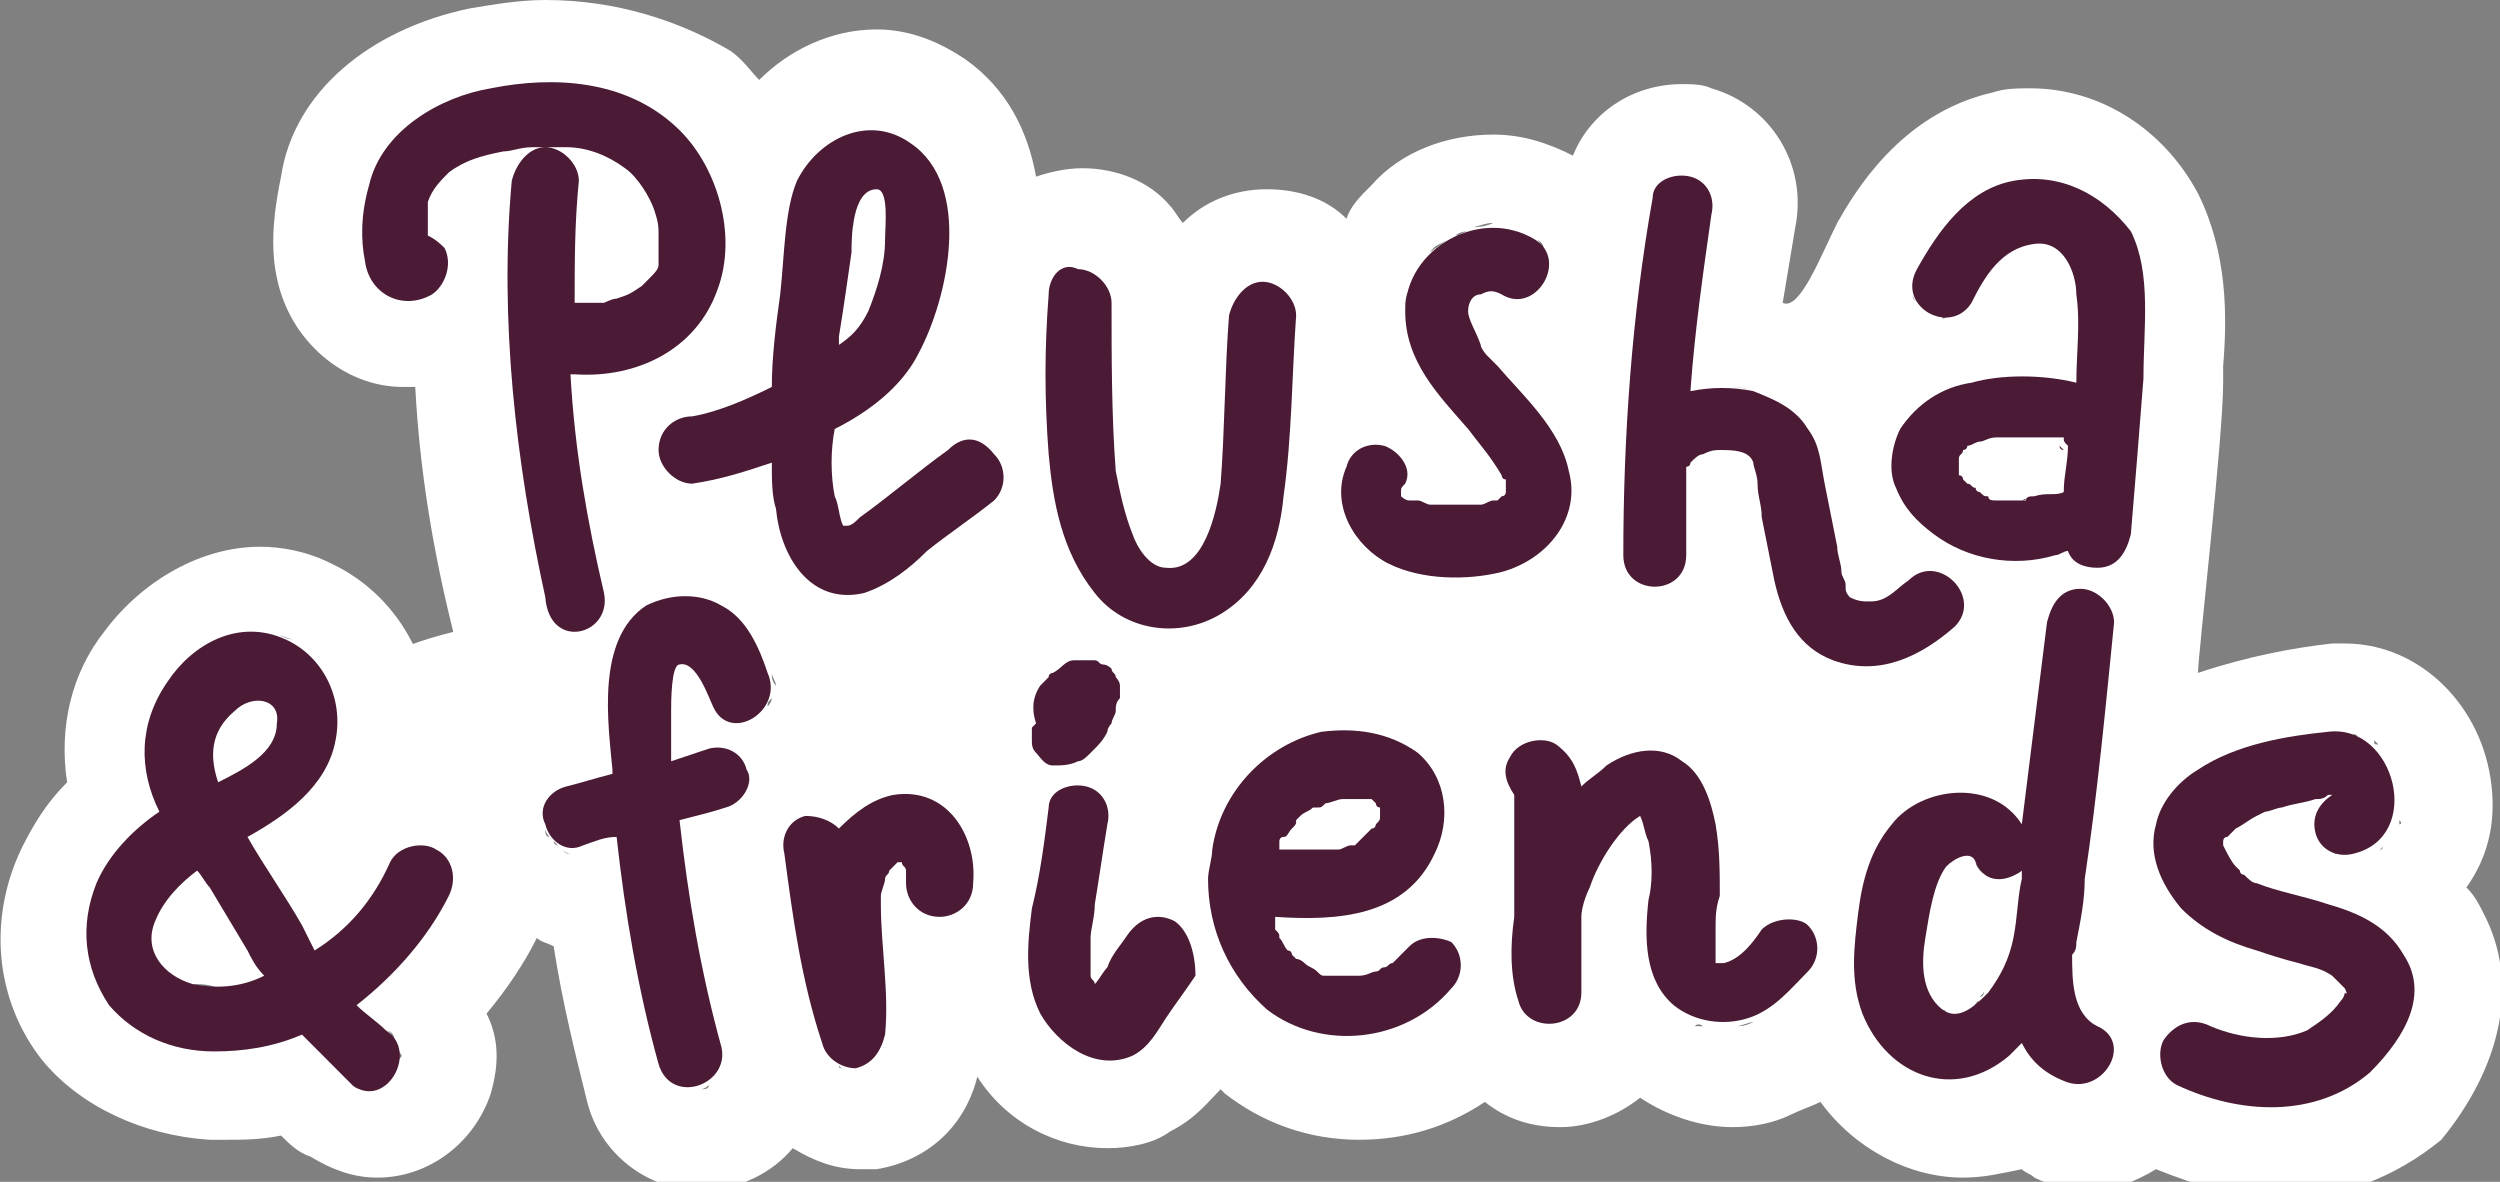 <?xml version="1.0" encoding="UTF-8"?> <svg xmlns="http://www.w3.org/2000/svg" viewBox="0 0 110 52" fill="none"><rect x="0" y="0" width="110" height="52" fill="#808080" stroke="none"/><g clip-path="url(#clip0_545_1259)"><path d="M109.261 40.157C109.077 39.786 108.892 39.416 108.523 39.046C109.446 37.751 109.815 36.27 109.63 34.605C109.261 31.089 106.493 28.313 103.171 28.313C102.986 28.313 102.802 28.313 102.617 28.313C100.956 28.498 98.926 28.868 96.711 29.608C96.711 28.868 97.819 19.246 97.819 16.84V16.1C98.003 13.879 98.003 11.103 96.711 8.512C95.234 5.737 92.466 3.886 89.329 3.886C88.775 3.886 88.221 3.886 87.668 4.071C83.607 4.996 81.577 8.512 80.838 9.808C80.1 11.288 79.177 13.694 78.439 13.324C78.624 12.214 78.808 11.103 78.993 9.993C79.547 7.217 77.885 4.626 75.302 3.886C74.933 3.701 74.379 3.701 74.01 3.701C71.795 3.701 69.949 4.996 69.211 6.847C68.104 6.292 66.996 5.922 65.704 5.922C63.674 5.922 61.644 6.662 60.352 8.142C59.798 8.697 59.429 9.068 59.245 9.623C58.322 8.697 57.03 8.327 55.738 8.327C54.261 8.327 52.969 8.883 52.047 9.808C51.862 9.623 51.678 9.253 51.493 9.068C50.57 7.957 49.094 7.402 47.617 7.402C46.879 7.402 46.141 7.587 45.587 7.772C45.218 5.737 44.295 3.886 42.449 2.591C41.342 1.851 40.05 1.295 38.574 1.295C36.543 1.295 34.698 2.221 33.406 3.516C33.036 3.146 32.667 2.591 32.114 2.221C29.899 0.925 27.131 0 23.993 0C22.886 0 21.778 0.185 20.671 0.37C16.241 1.295 12.919 4.071 12.365 7.772C12.181 8.697 11.812 10.548 12.181 12.214C12.735 14.989 15.134 17.025 17.718 17.025C17.902 17.025 18.087 17.025 18.271 17.025C18.456 20.541 19.01 24.057 19.933 27.758C20.302 29.424 21.409 30.719 22.886 31.274V31.459C21.963 32.014 21.04 32.755 20.671 33.68C20.671 33.68 20.671 33.68 20.671 33.865C20.117 33.68 19.379 33.495 18.825 33.495C19.563 29.794 17.718 26.277 14.58 24.797C13.473 24.242 12.365 24.057 11.443 24.057C8.859 24.057 6.275 25.537 4.614 27.758C3.137 29.608 2.584 32.014 2.953 34.42C2.03 35.345 1.476 36.27 0.923 37.381C-0.554 40.527 -0.185 44.043 1.845 46.633C3.506 48.669 6.275 49.965 9.228 50.15C9.412 50.15 9.597 50.15 9.966 50.15C10.704 50.15 11.443 50.15 12.365 49.965C12.735 50.334 13.104 50.705 13.657 50.89C14.58 51.445 15.503 51.815 16.61 51.815C18.825 51.815 20.855 50.334 21.594 48.114C21.963 46.819 21.963 45.708 21.409 44.598C22.332 43.487 23.07 42.377 23.624 41.267C23.808 41.452 23.993 41.452 24.362 41.637C24.731 44.043 25.285 46.263 25.838 48.484C26.392 50.705 28.422 52.37 30.822 52.37C32.483 52.37 33.959 51.63 34.882 50.52C35.805 51.075 36.728 51.445 37.835 51.445C38.02 51.445 38.389 51.445 38.574 51.445C40.788 51.075 42.449 49.594 43.003 47.374C44.295 49.409 46.51 50.52 48.724 50.52C49.647 50.52 50.755 50.334 51.493 49.779C52.6 49.224 53.154 48.484 53.708 47.929L53.892 48.114C55.553 49.409 57.584 50.15 59.798 50.15C61.828 50.15 63.674 49.594 65.335 48.484C66.258 49.224 67.365 49.594 68.657 49.594C69.949 49.594 71.241 49.039 72.164 48.299C73.272 49.039 74.748 49.594 76.225 49.594C77.147 49.594 78.07 49.409 78.808 49.039C79.177 48.854 79.731 48.669 80.1 48.484C81.577 50.52 83.976 51.815 86.376 51.815C87.298 51.815 88.037 51.63 88.96 51.445C89.144 51.63 89.329 51.63 89.513 51.815C90.251 52.185 91.174 52.37 91.912 52.37C93.02 52.37 93.943 52 94.865 51.445C96.711 52.185 98.557 52.74 100.402 52.74C102.986 52.74 105.385 51.815 107.416 50.15C110 47.004 110.922 43.303 109.261 40.157ZM17.533 46.078C17.533 45.893 17.533 45.893 17.349 45.708C17.533 45.893 17.533 46.078 17.533 46.078ZM17.349 45.708C17.164 45.523 17.164 45.338 16.98 45.338C17.164 45.338 17.349 45.523 17.349 45.708ZM18.271 37.196C18.087 37.196 17.902 37.381 17.902 37.381C17.902 37.381 18.087 37.381 18.271 37.196ZM17.718 37.566C17.533 37.751 17.533 37.751 17.349 37.936C17.349 37.751 17.533 37.566 17.718 37.566ZM11.996 31.089C11.996 31.089 11.996 31.274 12.181 31.274L11.996 31.089ZM12.181 31.459C12.181 31.644 12.181 31.829 12.181 32.014C12.181 31.644 12.181 31.644 12.181 31.459ZM10.151 28.128H10.335C10.335 28.128 10.335 28.128 10.151 28.128ZM9.597 43.487C9.228 43.487 8.859 43.487 8.49 43.303C8.859 43.303 9.228 43.303 9.597 43.487ZM11.627 46.078H11.443C11.627 46.078 11.627 46.078 11.627 46.078ZM9.782 43.487C9.966 43.487 10.151 43.487 10.335 43.487C10.151 43.303 9.966 43.487 9.782 43.487ZM12.181 27.943C12.365 27.943 12.735 28.128 12.919 28.128C12.55 28.128 12.365 27.943 12.181 27.943ZM9.412 46.263C9.597 46.263 9.782 46.263 9.966 46.263H9.782C9.597 46.263 9.597 46.263 9.412 46.263ZM16.057 47.929C15.872 47.929 15.688 47.929 15.503 47.744C15.688 47.744 15.872 47.929 16.057 47.929ZM17.164 47.559C16.98 47.744 16.98 47.744 16.795 47.744C16.795 47.744 16.98 47.744 17.164 47.559ZM17.164 47.559C17.349 47.374 17.349 47.374 17.533 47.188C17.349 47.374 17.164 47.559 17.164 47.559ZM17.533 46.633C17.533 46.449 17.533 46.449 17.533 46.263C17.718 46.449 17.718 46.449 17.533 46.633ZM17.533 47.188C17.533 47.004 17.718 47.004 17.718 46.819C17.533 46.819 17.533 47.004 17.533 47.188ZM88.406 35.345C88.221 35.345 88.221 35.345 88.406 35.345V35.345ZM86.376 37.566C86.191 37.566 86.191 37.566 86.007 37.566C86.191 37.751 86.191 37.566 86.376 37.566ZM86.007 37.751C85.822 37.751 85.822 37.936 85.637 38.121C85.637 37.936 85.822 37.936 86.007 37.751ZM37.651 9.623V9.438C37.651 9.438 37.651 9.438 37.651 9.623ZM37.466 11.103C37.466 10.918 37.466 10.733 37.466 10.548C37.466 10.918 37.466 11.103 37.466 11.103ZM37.466 9.993V9.808C37.651 9.808 37.466 9.993 37.466 9.993ZM37.835 25.907C37.466 25.907 37.282 26.093 37.097 26.093C37.282 25.907 37.466 25.907 37.835 25.907ZM87.668 16.655C87.852 16.655 87.852 16.655 88.037 16.655C88.037 16.655 87.852 16.655 87.668 16.655ZM33.959 22.206C33.959 22.391 33.959 22.762 34.144 22.947C34.144 22.762 33.959 22.391 33.959 22.206ZM34.144 23.132C34.144 23.317 34.144 23.502 34.328 23.687C34.328 23.502 34.144 23.317 34.144 23.132ZM30.268 21.096C30.084 21.096 30.084 21.096 30.084 21.096C30.084 20.911 30.268 21.096 30.268 21.096ZM25.47 16.655C25.285 16.655 25.285 16.655 25.1 16.655C25.285 16.655 25.47 16.655 25.838 16.655C25.654 16.47 25.47 16.655 25.47 16.655ZM31.375 30.904C31.375 31.089 31.56 31.274 31.745 31.274C31.56 31.274 31.56 31.089 31.375 30.904ZM32.667 31.644C32.483 31.644 32.298 31.644 32.298 31.644C32.483 31.644 32.483 31.644 32.667 31.644ZM32.298 31.644C32.114 31.644 32.114 31.459 31.929 31.459C31.929 31.644 32.114 31.644 32.298 31.644ZM33.959 30.719C33.959 30.904 33.775 31.089 33.775 31.089C33.775 30.904 33.775 30.904 33.959 30.719ZM33.959 29.608C33.959 29.794 34.144 29.979 34.144 30.164C33.959 29.979 33.959 29.794 33.959 29.608ZM33.59 31.274C33.406 31.274 33.406 31.459 33.221 31.459C33.406 31.459 33.59 31.274 33.59 31.274ZM33.221 31.459C33.036 31.459 32.852 31.644 32.852 31.644C32.852 31.644 33.036 31.644 33.221 31.459ZM62.567 41.452C62.751 41.452 62.751 41.452 62.936 41.452C62.936 41.267 62.751 41.267 62.567 41.452ZM62.382 41.452C62.198 41.452 62.013 41.637 62.013 41.822C62.198 41.637 62.382 41.452 62.382 41.452ZM84.53 13.509C84.53 13.694 84.715 13.694 84.899 13.694C84.715 13.694 84.53 13.509 84.53 13.509ZM84.899 13.879C85.084 13.879 85.268 14.064 85.268 14.064C85.084 13.879 84.899 13.879 84.899 13.879ZM85.453 13.879C85.637 13.879 85.637 13.879 85.822 13.879C85.453 14.064 85.453 14.064 85.453 13.879ZM65.52 15.544C65.335 15.359 65.335 15.544 65.52 15.544V15.544ZM67.181 13.139C67.365 13.139 67.55 12.954 67.55 12.954C67.55 12.954 67.365 12.954 67.181 13.139ZM66.812 13.139H66.996C66.996 13.139 66.996 13.139 66.812 13.139ZM64.781 9.993C64.966 9.993 65.335 9.808 65.704 9.808C65.335 9.993 64.966 9.993 64.781 9.993ZM39.127 5.737H39.312C39.312 5.737 39.312 5.737 39.127 5.737ZM28.053 4.811C28.238 4.811 28.238 4.996 28.422 4.996C28.422 4.811 28.238 4.811 28.053 4.811ZM26.946 4.256C27.131 4.256 27.131 4.256 27.315 4.441C27.131 4.256 26.946 4.256 26.946 4.256ZM22.701 3.886C22.886 3.886 22.886 3.886 23.07 3.886C22.886 3.886 22.701 3.886 22.701 3.886ZM31.745 32.94C31.745 32.94 31.56 32.94 31.375 32.94C31.375 32.94 31.56 32.94 31.745 32.94ZM60.906 45.523C60.721 45.523 60.536 45.523 60.352 45.708C60.721 45.708 60.906 45.708 60.906 45.523ZM62.198 45.153C62.013 45.153 61.828 45.338 61.828 45.338C61.828 45.338 62.013 45.338 62.198 45.153ZM63.12 44.598C62.936 44.598 62.936 44.783 62.751 44.783C62.936 44.783 63.12 44.598 63.12 44.598ZM78.07 40.527C77.885 40.527 77.701 40.712 77.701 40.897C77.701 40.712 77.885 40.712 78.07 40.527ZM83.792 46.633C83.607 46.633 83.607 46.449 83.422 46.449C83.607 46.449 83.792 46.633 83.792 46.633ZM85.637 44.598C85.453 44.598 85.453 44.598 85.268 44.413C85.453 44.413 85.637 44.413 85.637 44.598ZM87.114 44.043C86.929 44.228 86.929 44.228 86.745 44.413C86.929 44.228 86.929 44.043 87.114 44.043ZM86.376 44.413C86.191 44.413 86.191 44.413 86.007 44.413C86.191 44.598 86.191 44.598 86.376 44.413ZM86.007 44.598H85.822C85.822 44.598 85.822 44.598 86.007 44.598ZM86.929 37.936C87.114 38.121 87.114 38.306 87.298 38.491C87.114 38.306 86.929 38.121 86.929 37.936ZM87.483 47.004C87.298 47.188 86.929 47.188 86.745 47.188C87.114 47.188 87.298 47.188 87.483 47.004ZM87.114 43.858C87.298 43.672 87.298 43.672 87.298 43.487C87.298 43.672 87.298 43.858 87.114 43.858ZM87.298 38.491C87.483 38.676 87.668 38.676 87.668 38.676C87.668 38.676 87.483 38.491 87.298 38.491ZM87.852 38.676C88.037 38.676 88.037 38.676 88.221 38.676C88.221 38.676 88.037 38.676 87.852 38.676ZM88.406 38.491C88.59 38.491 88.775 38.306 88.96 38.306C88.775 38.491 88.59 38.491 88.406 38.491ZM102.433 37.196C102.248 37.011 102.248 36.825 102.248 36.641C102.248 36.825 102.433 37.011 102.433 37.196ZM102.802 37.566C102.617 37.566 102.617 37.381 102.617 37.381C102.617 37.381 102.802 37.381 102.802 37.566ZM96.711 47.559C96.711 47.559 96.896 47.559 96.896 47.744C96.896 47.559 96.896 47.559 96.711 47.559ZM98.003 47.929C97.819 47.929 97.449 47.744 97.265 47.744C97.634 47.929 97.819 47.929 98.003 47.929ZM98.926 45.338C99.295 45.338 99.48 45.523 99.849 45.523C99.48 45.338 99.295 45.338 98.926 45.338ZM102.433 47.744C102.248 47.744 102.064 47.744 102.064 47.929C102.248 47.929 102.248 47.744 102.433 47.744ZM103.54 47.374C103.356 47.374 103.356 47.559 103.171 47.559C103.356 47.374 103.356 47.374 103.54 47.374ZM104.647 37.381C104.832 37.381 104.832 37.196 104.832 37.196C104.832 37.381 104.832 37.381 104.647 37.381ZM105.385 36.825L105.57 36.641C105.57 36.641 105.385 36.641 105.385 36.825ZM105.57 36.27V36.086C105.755 36.27 105.57 36.27 105.57 36.27ZM105.755 35.9V35.715C105.755 35.715 105.755 35.715 105.755 35.9ZM105.016 33.124L104.832 32.94C104.832 32.94 104.832 33.124 105.016 33.124ZM105.755 34.975V34.79C105.755 34.79 105.755 34.79 105.755 34.975ZM105.57 34.05C105.57 34.05 105.57 33.865 105.385 33.865C105.385 33.865 105.385 33.865 105.57 34.05ZM103.909 32.384C103.909 32.384 104.094 32.384 104.094 32.569C104.094 32.384 104.094 32.384 103.909 32.384ZM104.463 32.569L104.647 32.755C104.463 32.755 104.463 32.755 104.463 32.569ZM103.171 32.199H102.986C102.986 32.199 102.986 32.199 103.171 32.199ZM103.725 32.384H103.54C103.54 32.199 103.725 32.384 103.725 32.384ZM89.513 7.957H89.329C89.513 7.957 89.513 7.957 89.513 7.957ZM84.345 13.324C84.161 13.139 84.161 13.139 84.161 12.954C84.161 13.139 84.345 13.324 84.345 13.324ZM84.161 12.584C84.161 12.769 84.161 12.954 84.161 12.954C84.161 12.769 84.161 12.584 84.161 12.584ZM77.147 17.21C76.778 17.025 76.225 17.025 75.856 17.025C76.409 17.025 76.778 17.025 77.147 17.21ZM74.379 7.772C74.194 7.772 74.01 7.772 74.01 7.772C74.01 7.772 74.01 7.772 74.194 7.772C74.01 7.772 74.194 7.772 74.379 7.772ZM73.272 7.957C73.456 7.957 73.456 7.957 73.641 7.772C73.641 7.772 73.456 7.772 73.272 7.957ZM72.718 8.327C72.533 8.512 72.533 8.697 72.533 8.883C72.533 8.512 72.718 8.512 72.718 8.327ZM67.734 12.769C67.919 12.769 67.919 12.584 67.919 12.399C67.919 12.584 67.734 12.769 67.734 12.769ZM68.104 11.288C68.104 11.103 68.104 11.103 67.919 10.918C68.104 11.103 68.104 11.288 68.104 11.288ZM67.919 10.918C67.734 10.733 67.734 10.548 67.55 10.548C67.734 10.548 67.919 10.733 67.919 10.918ZM63.674 10.548C63.489 10.733 63.12 10.918 62.936 11.103C63.12 10.733 63.489 10.733 63.674 10.548ZM64.597 10.178C64.412 10.178 64.228 10.363 64.043 10.363C64.043 10.363 64.228 10.178 64.597 10.178ZM62.013 12.769C62.013 13.139 61.828 13.324 61.828 13.694C61.828 13.324 61.828 12.954 62.013 12.769ZM38.574 5.552H38.389C38.389 5.552 38.389 5.552 38.574 5.552ZM35.989 6.847L35.805 7.032C35.805 6.847 35.805 6.847 35.989 6.847ZM24.178 3.886C23.993 3.886 23.993 3.886 23.808 3.886H23.993C24.178 3.886 24.178 3.886 24.178 3.886ZM23.993 36.456C23.993 36.641 24.178 36.825 24.178 36.825C23.993 36.825 23.993 36.641 23.993 36.456ZM24.362 37.011L24.547 37.196C24.547 37.196 24.362 37.196 24.362 37.011ZM25.1 37.566C24.916 37.566 24.916 37.566 24.731 37.381C24.731 37.381 24.916 37.566 25.1 37.566ZM25.285 37.566C25.285 37.566 25.47 37.566 25.654 37.566C25.47 37.566 25.47 37.566 25.285 37.566ZM29.53 47.744L29.715 47.929C29.53 47.744 29.53 47.744 29.53 47.744ZM30.268 47.929C30.084 47.929 30.084 47.929 29.899 47.929C29.899 47.929 30.084 47.929 30.268 47.929ZM30.268 48.114C30.453 48.114 30.637 48.114 30.637 48.114C30.637 47.929 30.453 48.114 30.268 48.114ZM31.375 47.744C31.56 47.744 31.56 47.559 31.745 47.374C31.56 47.559 31.375 47.744 31.375 47.744ZM30.822 47.929C31.006 47.929 31.191 47.744 31.191 47.744C31.191 47.929 31.006 47.929 30.822 47.929ZM31.745 47.374C31.745 47.188 31.929 47.188 31.929 47.004C31.745 47.004 31.745 47.188 31.745 47.374ZM36.359 46.449C36.174 46.263 36.174 46.078 36.174 46.078C36.174 46.263 36.174 46.449 36.359 46.449ZM36.359 46.633L36.543 46.819C36.543 46.819 36.543 46.633 36.359 46.633ZM37.097 47.004C36.913 47.004 36.913 47.004 36.913 46.819C36.913 47.004 37.097 47.004 37.097 47.004ZM37.466 47.188C37.466 47.188 37.466 47.188 37.651 47.188H37.466ZM40.419 39.602C40.419 39.786 40.604 39.786 40.604 39.971C40.604 39.786 40.604 39.602 40.419 39.602ZM40.234 38.861C40.234 39.046 40.234 39.231 40.419 39.416C40.419 39.231 40.234 39.046 40.234 38.861ZM48.355 46.263C48.54 46.263 48.54 46.263 48.724 46.263C48.54 46.263 48.355 46.263 48.355 46.263ZM48.909 46.263C49.094 46.263 49.278 46.078 49.463 46.078C49.278 46.078 49.094 46.078 48.909 46.263ZM56.845 45.153C56.476 44.968 56.292 44.783 55.922 44.598C56.107 44.783 56.476 44.968 56.845 45.153ZM58.876 45.708C58.691 45.708 58.507 45.708 58.137 45.523C58.322 45.708 58.691 45.708 58.876 45.708ZM59.245 45.708C59.429 45.708 59.614 45.708 59.798 45.708C59.614 45.708 59.614 45.708 59.614 45.708C59.429 45.708 59.245 45.708 59.245 45.708ZM68.104 45.338H68.288C68.473 45.338 68.288 45.338 68.104 45.338C68.288 45.338 68.288 45.338 68.104 45.338ZM68.657 45.153H68.842C68.842 45.153 68.842 45.153 68.657 45.153ZM74.933 45.153C74.748 45.153 74.748 45.153 74.564 45.153C74.748 44.968 74.933 45.153 74.933 45.153ZM76.409 45.153C76.594 45.153 76.963 44.968 77.147 44.968C76.778 45.153 76.594 45.153 76.409 45.153ZM82.684 45.523C82.684 45.708 82.869 45.708 82.869 45.708C82.869 45.708 82.869 45.708 82.684 45.523ZM87.852 47.004C88.221 46.819 88.406 46.633 88.59 46.449C88.406 46.633 88.037 46.819 87.852 47.004ZM91.543 47.929H91.728C91.728 47.744 91.728 47.929 91.543 47.929ZM99.664 48.114C99.849 48.114 100.033 48.114 100.218 48.114H100.033C99.849 48.114 99.664 48.114 99.664 48.114Z" fill="white"></path><path d="M26.577 26.093C25.839 22.947 25.285 19.801 25.101 16.47H25.285C28.053 16.655 30.637 15.359 31.56 12.769C32.483 10.363 31.56 7.217 29.715 5.552C27.5 3.516 24.362 3.331 21.594 3.886C19.379 4.256 16.795 5.737 16.241 8.142C15.872 9.438 15.872 10.548 16.057 11.473C16.241 12.954 17.718 13.694 19.01 12.954C19.564 12.584 19.933 11.658 19.564 10.918C19.379 10.733 19.194 10.548 18.825 10.363C18.825 9.993 18.825 9.808 18.825 9.438C18.825 9.438 18.825 9.438 18.825 9.253C18.825 9.068 18.825 9.068 18.825 8.883C19.01 8.327 19.379 7.957 19.748 7.587C20.486 7.032 21.225 6.847 22.147 6.662C22.517 6.662 22.886 6.477 23.439 6.477C23.993 6.477 24.547 6.477 24.916 6.477C25.839 6.477 26.762 6.847 27.5 7.402C28.053 7.772 28.607 8.697 28.792 9.253C28.976 9.808 28.976 9.993 28.976 10.363C28.976 10.548 28.976 10.733 28.976 10.918C28.976 11.103 28.976 11.103 28.976 11.288V11.473V11.658C28.976 11.843 28.792 12.028 28.607 12.213L28.422 12.399L28.238 12.584C27.684 12.954 27.684 12.954 27.131 13.139C26.946 13.139 26.577 13.324 26.577 13.324C26.208 13.324 25.839 13.324 25.654 13.324C25.47 13.324 25.47 13.324 25.285 13.324C25.285 11.473 25.285 9.808 25.47 7.957C25.47 7.217 24.731 6.477 23.993 6.477C23.255 6.477 22.701 7.217 22.517 7.957C21.963 14.064 22.701 20.356 23.993 26.277C24.178 28.683 26.946 27.943 26.577 26.093Z" fill="#4B1B35"></path><path d="M41.712 19.801C40.419 20.726 39.127 21.836 37.836 22.762C37.651 22.947 37.467 23.132 37.282 23.132C37.097 23.132 37.282 23.132 37.097 23.132C36.913 22.762 36.913 22.206 36.728 21.836C36.544 20.911 36.544 19.801 36.728 18.875C38.205 18.135 39.681 17.025 40.419 15.544C41.712 13.139 42.819 8.142 40.05 6.292C38.205 4.996 35.99 6.107 35.067 7.957C34.514 9.253 34.514 11.288 34.329 12.954C34.144 14.249 33.96 15.729 33.96 17.025C32.852 17.58 31.561 18.135 30.453 18.32C29.715 18.32 28.977 18.875 28.977 19.801C28.977 20.541 29.715 21.281 30.453 21.281C31.745 21.096 32.852 20.726 33.96 20.356C33.96 21.096 33.96 21.836 34.144 22.391C34.329 24.427 35.621 26.648 38.02 26.093C39.127 25.722 40.05 24.982 40.789 24.242C41.712 23.502 42.819 22.761 43.742 22.021C44.295 21.466 44.295 20.541 43.742 19.986C43.004 19.06 42.265 19.245 41.712 19.801ZM37.467 11.103C37.467 10.548 37.467 8.327 38.574 8.327C39.127 8.327 38.943 9.993 38.943 10.548C38.943 11.658 38.574 12.769 38.205 13.694C37.836 14.434 37.467 14.804 36.913 15.174C36.913 14.989 36.913 14.989 36.913 14.804C37.097 13.694 37.282 12.399 37.467 11.103Z" fill="#4B1B35"></path><path d="M48.17 26.093C49.462 27.758 51.862 28.128 53.708 27.018C55.553 25.907 56.291 23.872 56.476 21.836C56.845 19.245 56.845 16.47 57.03 13.879C57.03 13.139 56.291 12.398 55.553 12.398C54.815 12.398 54.261 13.139 54.077 13.879C53.892 16.285 53.892 18.875 53.708 21.281C53.523 22.576 52.969 25.167 51.308 24.982C50.57 24.982 50.016 24.057 49.832 23.502C49.462 22.576 49.278 21.651 49.093 20.726C48.909 18.32 48.909 15.729 48.909 13.324C48.909 12.584 48.17 11.843 47.432 11.843C46.694 11.473 46.141 12.213 46.141 12.954C45.956 15.359 45.956 17.58 46.141 19.986C46.325 22.021 46.694 24.242 48.17 26.093Z" fill="#4B1B35"></path><path d="M69.027 20.726C68.657 18.875 66.996 17.395 65.889 16.1C65.704 15.915 65.52 15.73 65.335 15.545C65.52 15.73 65.151 15.359 65.151 15.174C64.966 14.619 64.597 14.064 64.597 13.694C64.597 13.324 64.782 12.954 65.151 12.954C65.52 12.769 65.704 12.769 66.073 12.954C67.55 13.879 69.027 11.473 67.55 10.548C65.151 9.068 61.829 10.918 61.829 13.694C61.829 15.915 63.305 17.395 64.597 18.875C65.151 19.616 65.52 19.986 66.073 20.911C66.073 20.911 66.073 21.096 66.258 21.096C66.258 21.281 66.258 21.651 66.258 21.466V21.651C66.258 21.651 66.258 21.836 66.073 21.836C66.258 21.651 65.889 22.021 65.889 22.021H65.704C65.52 22.021 65.335 22.206 65.151 22.206C65.151 22.206 64.597 22.206 64.966 22.206C64.782 22.206 64.597 22.206 64.597 22.206C64.228 22.206 63.859 22.206 63.49 22.206C63.49 22.206 63.12 22.206 62.936 22.206C62.752 22.206 62.567 22.021 62.382 22.021C62.382 22.021 62.382 22.021 62.198 22.021H62.013C61.829 22.021 61.644 21.836 61.644 21.836C61.459 21.651 61.459 21.651 61.644 21.836V21.651C61.644 21.466 61.644 21.466 61.829 21.281C62.198 20.541 61.459 19.801 60.906 19.616C60.167 19.431 59.429 19.801 59.245 20.541C58.507 22.206 59.614 24.057 61.09 24.797C62.567 25.538 64.597 25.538 66.073 25.167C68.104 24.612 69.58 22.762 69.027 20.726Z" fill="#4B1B35"></path><path d="M86.006 27.573C87.298 26.277 85.268 24.242 83.976 25.538C83.422 25.907 83.053 26.463 82.315 26.463C81.946 26.463 81.761 26.463 81.392 26.277C81.392 26.277 81.208 26.093 81.208 25.907C81.208 25.907 81.208 25.907 81.208 25.723C81.208 25.538 81.023 25.352 81.023 25.167C81.023 24.797 80.838 24.427 80.838 24.057C80.654 23.132 80.469 22.206 80.285 21.281C80.1 20.356 80.1 19.616 79.546 18.875C78.993 17.95 78.07 17.58 77.147 17.21C76.225 17.025 75.302 17.025 74.379 17.21C74.563 14.619 74.933 12.028 75.302 9.438C75.486 8.698 75.117 7.957 74.379 7.772C73.641 7.587 72.718 7.957 72.718 8.698C71.795 13.879 71.426 19.246 71.426 24.427C71.426 26.277 74.194 26.277 74.194 24.427C74.194 23.132 74.194 21.836 74.194 20.541C74.194 20.541 74.379 20.541 74.379 20.356C74.563 20.171 74.748 19.986 74.933 19.986C75.302 19.801 75.486 19.801 75.671 19.801C76.225 19.801 76.963 19.801 77.147 20.356C77.147 20.541 77.332 20.911 77.332 21.281C77.332 21.836 77.516 22.206 77.516 22.762C77.701 23.687 77.885 24.612 78.07 25.538C78.439 27.203 79.177 28.498 80.654 29.053C82.684 29.794 84.53 28.868 86.006 27.573Z" fill="#4B1B35"></path><path d="M86.192 20.911C86.376 21.096 86.376 21.096 86.192 20.911V20.911Z" fill="#4B1B35"></path><path d="M90.805 19.801C90.62 19.616 90.62 19.801 90.805 19.801C90.62 19.616 90.62 19.616 90.62 19.616C90.62 19.801 90.805 19.801 90.805 19.801Z" fill="#4B1B35"></path><path d="M88.96 22.021C89.144 22.021 89.329 21.836 88.96 22.021V22.021Z" fill="#4B1B35"></path><path d="M88.591 7.957C86.561 8.327 85.269 10.178 84.346 11.843C83.423 13.509 85.822 14.804 86.745 13.324C87.299 12.213 88.037 10.918 89.513 10.733C90.805 10.548 91.359 12.028 91.359 12.954C91.544 14.249 91.359 15.544 91.359 16.84C89.882 16.47 88.037 16.47 86.745 16.84C85.453 17.025 84.346 17.765 83.608 18.875C83.238 19.616 83.054 20.726 83.423 21.466C83.792 22.391 84.346 22.947 85.084 23.502C86.561 24.612 88.591 24.982 90.436 24.427C90.621 24.427 90.805 24.242 90.99 24.242C91.174 24.797 91.728 24.982 92.282 24.982C93.205 24.982 93.574 24.242 93.758 23.502C93.943 21.281 94.127 19.06 94.312 16.655C94.312 14.434 94.681 12.028 93.758 10.178C92.466 8.512 90.621 7.587 88.591 7.957ZM90.805 19.801V19.616C90.805 19.616 90.805 19.616 90.805 19.801ZM89.513 21.836C89.329 21.836 89.144 21.836 89.144 22.021H88.96C88.775 22.021 88.406 22.021 88.222 22.021C88.222 22.021 88.222 22.021 88.037 22.021H87.853C87.668 22.021 87.483 22.021 87.483 21.836C87.299 21.836 87.299 21.836 87.114 21.651C87.114 21.651 86.93 21.651 86.93 21.466C86.745 21.466 86.745 21.281 86.561 21.281L86.376 21.096C86.376 21.096 86.376 20.911 86.191 20.911C86.191 20.911 86.191 20.911 86.191 20.726C86.191 20.541 86.191 20.541 86.191 20.726C86.191 20.726 86.191 20.726 86.191 20.541V20.356C86.191 20.356 86.191 20.356 86.191 20.171C86.191 19.986 86.376 19.986 86.376 19.801C86.376 19.801 86.561 19.801 86.561 19.616C86.745 19.616 86.93 19.431 87.114 19.431C87.299 19.431 87.483 19.245 87.853 19.245C88.037 19.245 88.037 19.245 88.222 19.245C88.775 19.245 89.329 19.245 89.698 19.245C89.698 19.245 89.698 19.245 89.882 19.245C90.067 19.245 90.067 19.245 90.252 19.245C90.436 19.245 90.436 19.245 90.621 19.245C90.621 19.245 90.621 19.245 90.805 19.245C90.805 19.06 90.805 19.06 90.805 19.245C90.805 19.431 90.805 19.431 90.99 19.616C90.99 20.356 90.805 20.911 90.805 21.651C90.436 21.836 90.067 21.651 89.513 21.836Z" fill="#4B1B35"></path><path d="M19.194 37.381C18.641 37.011 17.533 37.196 17.164 37.936C16.426 39.602 15.319 40.897 13.842 41.822C13.657 41.452 13.473 41.082 13.288 40.712C12.55 39.416 11.627 38.121 10.889 36.826C12.55 35.901 14.396 34.605 14.765 32.569C15.134 30.719 14.211 28.868 12.55 28.128C10.52 27.203 8.49 28.313 7.382 29.979C6.09 31.829 6.09 33.865 7.013 35.715C5.906 36.456 4.798 37.566 4.245 38.861C3.506 40.712 3.691 42.562 4.798 44.228C5.906 45.523 7.567 46.263 9.412 46.263C10.704 46.263 11.996 46.078 13.288 45.523C14.027 46.263 14.765 47.004 15.503 47.744C16.98 48.854 18.456 46.263 16.98 45.338C16.61 44.968 16.057 44.598 15.688 44.228C17.349 42.932 18.825 41.267 19.748 39.416C20.117 38.676 19.933 37.751 19.194 37.381ZM10.335 31.274C11.074 30.534 12.366 30.719 12.181 31.829C12.181 33.124 10.704 33.865 9.597 34.42C9.228 33.31 9.228 32.199 10.335 31.274ZM8.49 43.303C7.198 42.932 6.275 41.822 6.829 40.527C7.198 39.602 7.936 38.861 8.674 38.306C8.859 38.491 9.043 38.861 9.228 39.046C9.782 39.971 10.335 40.897 10.889 41.822C11.074 42.192 11.258 42.562 11.627 42.932C10.52 43.487 9.412 43.487 8.49 43.303Z" fill="#4B1B35"></path><path d="M31.745 26.648C30.822 26.093 29.53 26.093 28.423 26.648C26.208 28.128 26.762 31.829 26.947 33.865V34.05C26.208 34.235 25.654 34.42 24.916 34.605C24.178 34.79 23.624 35.53 23.993 36.27C24.178 37.011 24.916 37.566 25.654 37.196C26.208 37.011 26.577 36.825 27.131 36.825C27.5 40.157 28.054 43.487 28.977 46.819C29.53 48.669 32.114 47.744 31.745 46.078C30.822 42.747 30.269 39.416 29.899 36.085C30.638 35.9 31.376 35.715 31.93 35.53C32.668 35.345 33.222 34.42 32.852 33.865C32.668 33.124 31.93 32.754 31.192 32.94C30.638 33.124 30.084 33.309 29.53 33.495C29.53 32.754 29.53 32.014 29.53 31.274C29.53 30.904 29.53 29.238 29.899 29.238C30.638 29.053 31.192 30.719 31.376 31.089C32.114 32.754 34.514 31.274 33.775 29.608C33.406 28.498 32.852 27.203 31.745 26.648Z" fill="#4B1B35"></path><path d="M39.312 34.975C38.389 35.16 37.651 35.715 36.912 36.456C36.543 36.086 35.989 35.9 35.436 35.9C34.697 36.086 34.328 36.825 34.513 37.566C34.882 40.342 35.251 43.117 36.174 45.893C36.358 46.633 37.097 47.004 37.651 47.004C38.389 46.819 38.758 46.263 38.943 45.523C39.127 43.672 38.758 41.637 38.758 39.786V39.602C38.758 39.602 38.758 39.602 38.758 39.416C38.758 39.231 38.943 38.861 38.943 38.676C38.943 38.491 39.127 38.491 39.127 38.306L39.312 38.121L39.496 37.936H39.681C39.681 38.121 39.865 38.121 39.865 38.306V38.491C39.865 38.676 39.865 38.676 39.865 38.491C39.865 38.676 39.865 38.676 39.865 38.861C39.865 39.602 40.419 40.342 41.342 40.342C42.08 40.342 42.818 39.786 42.818 38.861C43.003 36.825 41.711 34.605 39.312 34.975Z" fill="#4B1B35"></path><path d="M51.678 40.527C50.939 40.157 50.201 40.342 49.647 41.082C49.278 41.637 48.909 42.007 48.724 42.562C48.54 42.747 48.355 43.117 48.171 43.303C48.171 43.117 47.986 43.117 47.986 42.932C47.986 42.747 47.986 42.747 47.986 42.562C47.986 42.192 47.986 41.637 47.986 41.267C47.986 40.897 48.171 40.342 48.171 39.786C48.355 38.676 48.54 37.381 48.724 36.27C48.909 35.53 48.54 34.79 47.802 34.605C47.063 34.42 46.141 34.79 46.141 35.53C45.956 37.011 45.772 38.491 45.403 39.971C45.218 41.452 45.033 43.117 45.772 44.598C46.51 45.893 48.171 47.189 49.832 46.449C50.57 46.078 50.939 45.338 51.309 44.783C51.678 44.228 52.231 43.487 52.6 42.932C52.6 41.822 52.231 40.897 51.678 40.527Z" fill="#4B1B35"></path><path d="M46.325 33.68C46.694 33.68 47.063 33.68 47.432 33.495C47.617 33.495 47.802 33.31 47.986 33.125L48.171 32.94C48.355 32.755 48.54 32.569 48.724 32.199C48.724 32.014 48.909 31.829 48.909 31.829C48.909 31.644 49.093 31.459 49.093 31.274C49.093 31.089 49.093 30.904 49.278 30.719C49.278 30.719 49.278 30.719 49.278 30.534C49.278 30.349 49.278 30.164 49.278 30.164C49.278 29.979 49.093 29.794 49.093 29.794C49.093 29.609 48.909 29.609 48.909 29.424C48.909 29.424 48.724 29.238 48.54 29.238C48.355 29.238 48.355 29.053 48.171 29.053C47.802 29.053 47.617 29.053 47.248 29.053C46.879 29.053 46.694 29.424 46.325 29.609C46.325 29.609 46.141 29.609 46.141 29.794C45.956 29.979 45.956 29.979 45.772 30.164C45.402 30.719 45.402 31.274 45.587 31.829L45.402 32.014C45.402 32.199 45.402 32.385 45.402 32.569C45.402 32.755 45.402 32.94 45.587 33.125C45.772 33.31 45.956 33.68 46.325 33.68Z" fill="#4B1B35"></path><path d="M62.013 41.637C61.829 41.822 61.644 42.007 61.46 42.192L61.275 42.377C61.09 42.377 61.09 42.562 60.906 42.562C60.721 42.562 60.721 42.747 60.537 42.747C60.352 42.747 60.168 42.932 59.798 42.932C59.614 42.932 59.614 42.932 59.429 42.932C59.245 42.932 59.245 42.932 59.06 42.932H58.876H58.691C58.507 42.932 58.507 42.932 58.322 42.932C58.138 42.932 58.138 42.932 57.953 42.747C57.769 42.562 57.584 42.562 57.399 42.377C57.399 42.377 57.215 42.192 57.03 42.192L56.846 42.007C56.846 42.007 56.846 41.822 56.661 41.822C56.477 41.637 56.477 41.452 56.292 41.267C56.292 41.082 56.292 41.082 56.107 40.897C56.107 40.897 56.107 40.897 56.107 40.712C56.107 40.527 56.107 40.527 56.107 40.342C58.876 40.527 61.829 40.342 63.121 37.566C63.859 36.085 63.675 34.235 62.383 33.124C61.09 32.199 59.614 32.014 58.138 32.199C55.738 32.755 53.708 34.79 53.339 37.381C53.339 37.751 53.154 38.306 53.154 38.676C53.154 40.897 54.077 42.932 55.738 44.413C58.138 46.263 61.829 45.893 63.859 43.487C64.413 42.932 64.413 42.007 63.859 41.452C63.49 41.267 62.567 41.082 62.013 41.637ZM56.846 36.456C57.03 36.27 57.03 36.27 57.03 36.085L57.215 35.9C57.399 35.715 57.584 35.715 57.769 35.53H57.953C58.138 35.53 58.138 35.53 58.322 35.345C58.507 35.345 58.876 35.16 59.06 35.16C59.245 35.16 59.245 35.16 59.429 35.16C59.614 35.16 59.614 35.16 59.798 35.16C59.798 35.16 59.798 35.16 59.983 35.16C60.168 35.16 60.168 35.16 60.352 35.16L60.537 35.345C60.537 35.345 60.537 35.53 60.721 35.53V35.715V35.9C60.721 36.085 60.721 36.085 60.537 36.27C60.537 36.27 60.537 36.456 60.352 36.456L60.168 36.641L59.983 36.825C59.983 36.825 59.983 36.825 59.798 37.011L59.614 37.196H59.429C59.245 37.196 59.06 37.381 58.876 37.381H58.691C58.507 37.381 58.322 37.381 58.138 37.381C57.769 37.381 57.399 37.381 57.03 37.381C56.846 37.381 56.477 37.381 56.292 37.381C56.292 37.196 56.292 37.196 56.292 37.011C56.292 37.011 56.292 36.825 56.477 36.825C56.661 36.825 56.661 36.641 56.846 36.456Z" fill="#4B1B35"></path><path d="M77.516 40.897C77.147 41.452 76.594 42.192 75.855 42.377H75.671H75.486V42.192V41.822C75.486 41.637 75.486 41.082 75.486 40.897C75.486 40.342 75.486 39.971 75.671 39.416C75.671 38.306 75.671 37.381 75.486 36.27C75.302 35.345 74.932 34.05 74.01 33.495C73.087 32.755 71.795 32.94 70.688 33.68C70.318 34.05 69.949 34.235 69.58 34.605C69.395 33.865 69.211 33.309 68.472 32.755C67.919 32.384 66.811 32.569 66.442 33.309C66.073 33.865 66.258 34.42 66.627 34.975C66.627 35.16 66.627 35.345 66.627 35.345C66.627 35.715 66.627 36.085 66.627 36.456C66.627 37.196 66.627 38.121 66.627 38.861C66.627 39.416 66.627 39.786 66.627 40.342C66.442 41.637 66.442 42.932 66.811 44.043C67.181 45.523 69.58 45.338 69.58 43.672C69.58 42.562 69.58 41.452 69.58 40.342C69.58 39.971 69.764 39.416 69.949 39.046C70.318 37.936 71.241 36.456 72.164 35.9C72.349 36.27 72.349 36.641 72.533 37.011C72.718 37.936 72.718 38.861 72.533 39.601C72.349 41.267 72.349 43.117 73.641 44.228C74.563 44.968 75.855 45.153 76.963 44.783C78.07 44.413 78.808 43.487 79.546 42.747C80.1 42.192 80.1 41.267 79.546 40.712C79.177 40.342 78.07 40.342 77.516 40.897Z" fill="#4B1B35"></path><path d="M91.359 41.452C91.543 40.527 91.728 39.602 91.728 38.676C92.282 34.975 92.651 31.089 93.02 27.388C93.02 26.648 92.282 25.907 91.543 25.907C90.621 25.907 90.252 26.648 90.067 27.388C89.698 30.349 89.329 33.309 88.96 36.27C87.668 34.235 84.53 34.605 83.238 36.27C82.316 37.381 81.946 38.676 81.762 40.157C81.577 41.637 81.392 43.117 81.946 44.598C83.054 47.374 86.007 48.484 88.406 46.449C88.591 46.263 88.775 46.078 88.96 45.893C89.329 46.633 89.882 47.188 90.805 47.559C92.466 48.299 93.943 45.893 92.282 45.153C91.174 44.598 91.174 43.117 91.174 42.007C91.359 41.822 91.359 41.637 91.359 41.452ZM85.453 44.413C84.53 43.672 84.53 42.377 84.715 41.267C84.899 40.157 85.084 38.861 85.638 38.121C86.007 37.751 86.745 37.381 86.93 37.936C87.299 38.861 88.222 38.861 88.96 38.306C88.96 38.491 88.96 38.491 88.96 38.676C88.775 39.416 88.775 40.342 88.591 41.267C88.406 42.192 88.037 42.932 87.483 43.672C86.93 44.228 86.191 44.968 85.453 44.413Z" fill="#4B1B35"></path><path d="M105.755 42.007C105.017 40.712 103.725 40.157 102.433 39.786C101.325 39.416 100.218 39.231 99.295 38.861C99.111 38.861 98.926 38.676 98.742 38.491C98.742 38.491 98.557 38.491 98.557 38.306L98.372 38.121C98.188 37.936 98.003 37.566 97.819 37.196V37.011C97.819 37.011 97.819 36.825 98.003 36.825L98.372 36.456C98.742 36.27 98.926 36.085 99.295 35.9L99.664 35.715C99.849 35.715 100.218 35.53 100.403 35.53C100.956 35.345 101.325 35.345 101.879 35.16C102.064 35.16 102.248 35.16 102.433 34.975C102.064 34.975 102.617 34.975 102.617 34.975C102.064 35.345 101.695 35.9 101.879 36.641C102.064 37.381 102.802 37.751 103.54 37.566C106.678 36.825 105.386 31.829 102.433 32.199C100.587 32.384 98.372 32.755 96.711 33.865C95.788 34.42 95.05 35.345 94.865 36.27C94.496 37.566 95.05 38.861 95.973 39.971C96.896 40.897 98.003 41.452 99.295 41.822C99.849 42.007 100.403 42.192 101.141 42.377C101.695 42.562 102.064 42.562 102.617 42.932L102.802 43.117C102.987 43.303 102.987 43.303 103.171 43.487C103.356 43.858 103.171 43.672 103.171 43.672C103.171 43.672 103.171 43.858 102.987 44.043C102.617 44.598 102.064 44.968 101.51 45.338C100.218 45.893 98.557 45.708 97.265 45.153C96.527 44.783 95.788 44.968 95.235 45.708C94.865 46.263 95.05 47.373 95.788 47.744C98.557 49.039 101.879 49.224 104.278 47.188C105.939 45.523 106.862 43.672 105.755 42.007Z" fill="#4B1B35"></path><path d="M17.349 29.053C17.349 29.053 16.426 28.683 20.117 27.758C23.808 26.833 23.993 33.68 23.993 33.68L20.671 33.865L18.456 34.975L17.349 29.053Z" fill="white"></path></g><defs><clipPath id="clip0_545_1259"><rect width="27.5" height="13" fill="white" transform="scale(4)"></rect></clipPath></defs></svg> 